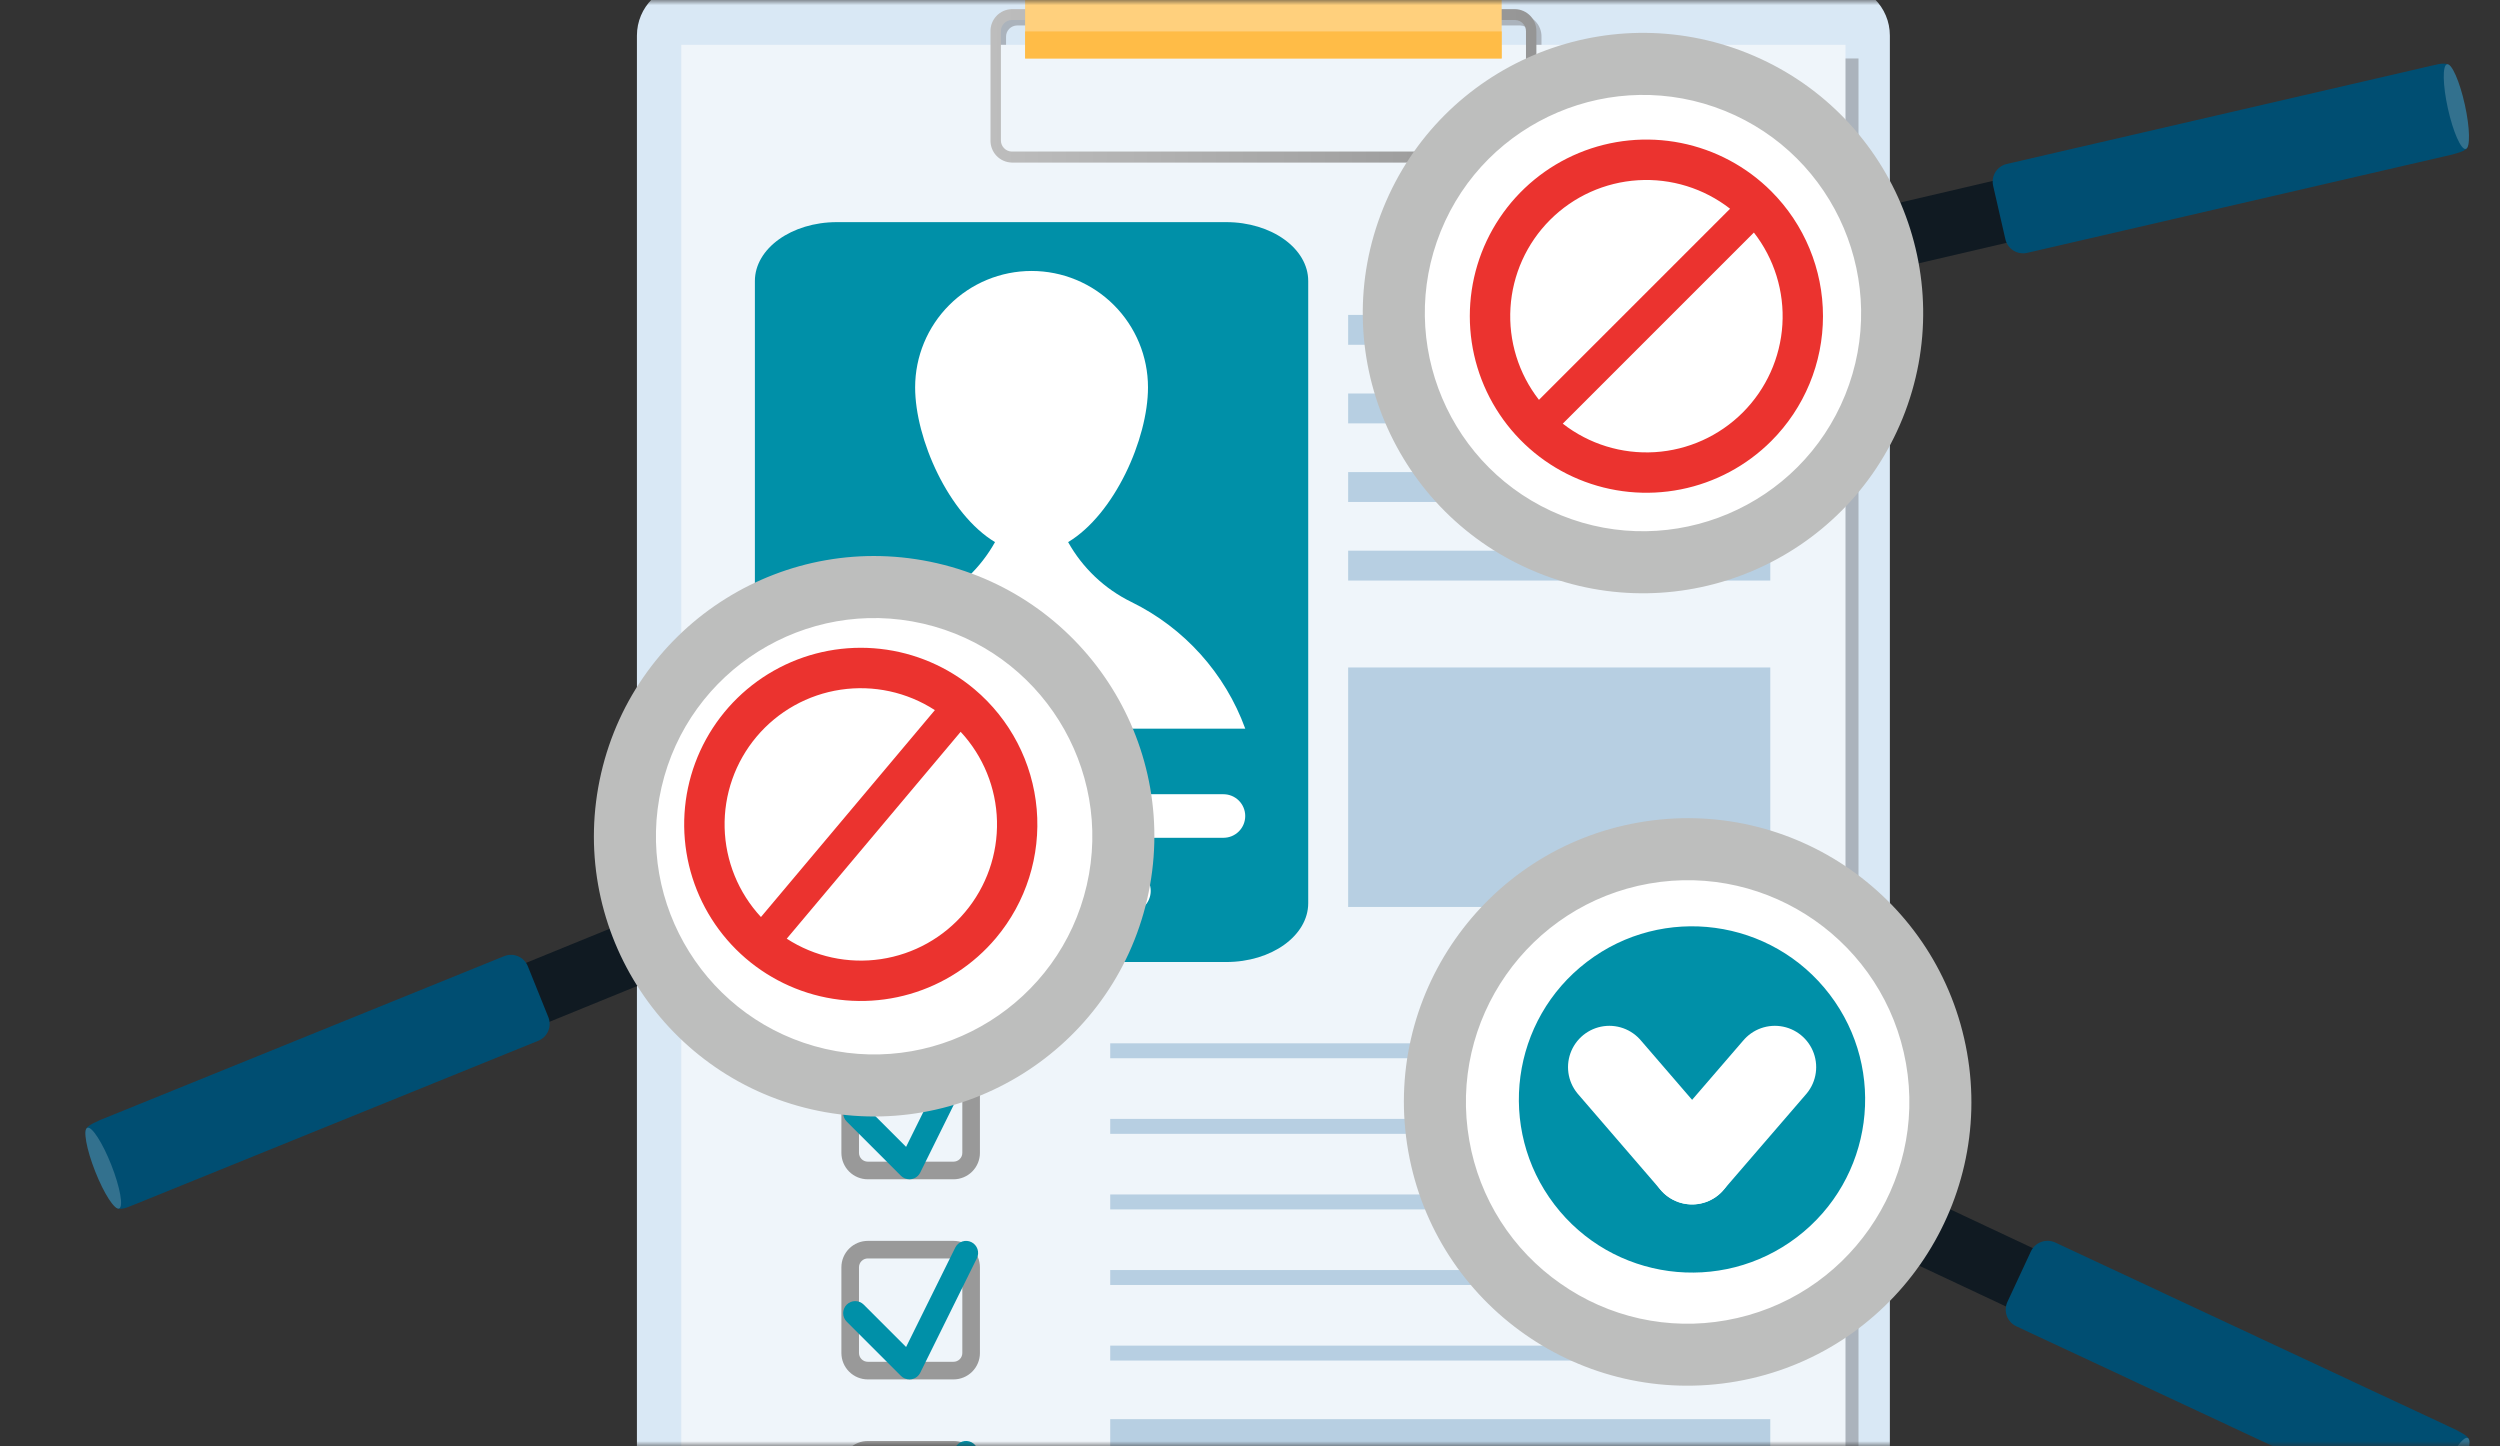 <svg width="242" height="140" viewBox="0 0 242 140" fill="none" xmlns="http://www.w3.org/2000/svg">
<rect x="0" y="0" width="242" height="140" fill="#333333" stroke="none"/>
<g clip-path="url(#clip0_2147_11912)">
<mask id="mask0_2147_11912" style="mask-type:luminance" maskUnits="userSpaceOnUse" x="0" y="0" width="242" height="140">
<path d="M0 0H242V140H0V0Z" fill="white"/>
</mask>
<g mask="url(#mask0_2147_11912)">
<path d="M177.939 -1.556H66.654C63.893 -1.556 61.654 0.683 61.654 3.444V159.892C61.654 162.654 63.893 164.892 66.654 164.892H177.939C180.701 164.892 182.939 162.654 182.939 159.892V3.444C182.939 0.683 180.701 -1.556 177.939 -1.556Z" fill="#D9E8F5"/>
<g style="mix-blend-mode:multiply">
<path d="M67.207 5.66H179.903V160.32H67.207V5.66Z" fill="#ABB3BC"/>
</g>
<path d="M147.166 16.266H98.43C97.871 16.251 97.341 16.015 96.956 15.61C96.571 15.205 96.362 14.664 96.375 14.105V3.573C96.362 3.014 96.571 2.473 96.956 2.069C97.342 1.664 97.871 1.428 98.43 1.413H147.162C147.721 1.428 148.25 1.664 148.635 2.069C149.02 2.474 149.229 3.015 149.216 3.573V14.105C149.229 14.663 149.021 15.204 148.637 15.608C148.253 16.013 147.724 16.25 147.166 16.266ZM98.434 2.466C98.15 2.474 97.879 2.594 97.683 2.8C97.487 3.006 97.38 3.281 97.386 3.566V14.098C97.38 14.383 97.487 14.658 97.683 14.864C97.879 15.07 98.15 15.191 98.434 15.198H147.166C147.451 15.191 147.721 15.07 147.917 14.864C148.114 14.658 148.22 14.383 148.214 14.098V3.566C148.22 3.281 148.114 3.006 147.917 2.8C147.721 2.594 147.451 2.474 147.166 2.466H98.434Z" fill="#ABB3BC"/>
<path d="M65.949 4.338H178.644V158.998H65.949V4.338Z" fill="#EFF5FA"/>
<path d="M130.5 30.484H171.364V33.376H130.5V30.484Z" fill="#B7CFE2"/>
<path d="M130.5 38.091H171.364V40.983H130.5V38.091Z" fill="#B7CFE2"/>
<path d="M130.5 45.699H171.364V48.591H130.5V45.699Z" fill="#B7CFE2"/>
<path d="M130.5 53.306H171.364V56.198H130.5V53.306Z" fill="#B7CFE2"/>
<path d="M130.5 64.612H171.364V87.794H130.5V64.612Z" fill="#B7CFE2"/>
<path d="M107.469 100.993H171.363V102.439H107.469V100.993Z" fill="#B7CFE2"/>
<path d="M107.469 108.309H171.363V109.755H107.469V108.309Z" fill="#B7CFE2"/>
<path d="M107.469 115.624H171.363V117.07H107.469V115.624Z" fill="#B7CFE2"/>
<path d="M107.469 122.94H171.363V124.386H107.469V122.94Z" fill="#B7CFE2"/>
<path d="M107.469 130.256H171.363V131.702H107.469V130.256Z" fill="#B7CFE2"/>
<path d="M107.469 137.373H171.363V152.897H107.469V137.373Z" fill="#B7CFE2"/>
<path d="M146.667 15.737H97.935C97.376 15.722 96.847 15.486 96.461 15.082C96.076 14.677 95.867 14.136 95.88 13.577V3.044C95.867 2.485 96.076 1.944 96.461 1.54C96.847 1.135 97.376 0.899 97.935 0.884H146.667C147.226 0.899 147.756 1.135 148.141 1.54C148.526 1.944 148.735 2.485 148.722 3.044V13.577C148.735 14.136 148.526 14.677 148.141 15.082C147.756 15.486 147.226 15.722 146.667 15.737ZM97.935 1.937C97.65 1.945 97.38 2.065 97.184 2.271C96.988 2.477 96.881 2.752 96.887 3.037V13.57C96.881 13.855 96.988 14.13 97.184 14.336C97.38 14.543 97.65 14.663 97.935 14.67H146.667C146.952 14.662 147.221 14.542 147.418 14.336C147.614 14.13 147.721 13.855 147.715 13.57V3.037C147.721 2.752 147.614 2.477 147.418 2.271C147.222 2.065 146.952 1.945 146.667 1.937H97.935Z" fill="url(#paint0_linear_2147_11912)"/>
<path d="M99.231 -2.835H145.362V5.66H99.231V-2.835Z" fill="#FFD07D"/>
<path d="M99.231 3.042H145.362V5.659H99.231V3.042Z" fill="#FFBC47"/>
<path d="M126.636 87.423V27.202C126.636 24.051 123.08 21.502 118.694 21.502H81.014C76.628 21.502 73.073 24.054 73.073 27.202V87.423C73.073 90.574 76.629 93.123 81.014 93.123H118.694C123.08 93.127 126.636 90.574 126.636 87.423Z" fill="#0090A8"/>
<path d="M79.173 78.988C79.173 79.265 79.228 79.54 79.334 79.796C79.439 80.052 79.595 80.284 79.791 80.48C79.987 80.676 80.219 80.831 80.475 80.938C80.731 81.043 81.005 81.098 81.282 81.098H118.429C118.706 81.098 118.981 81.043 119.237 80.938C119.493 80.831 119.725 80.676 119.921 80.48C120.117 80.284 120.272 80.052 120.378 79.796C120.484 79.54 120.538 79.265 120.538 78.988C120.538 78.429 120.315 77.893 119.92 77.498C119.524 77.103 118.988 76.881 118.429 76.881H81.282C81.005 76.881 80.731 76.935 80.476 77.041C80.22 77.147 79.987 77.302 79.791 77.498C79.596 77.694 79.44 77.926 79.334 78.181C79.228 78.437 79.174 78.711 79.173 78.988Z" fill="white"/>
<path d="M88.32 86.239C88.32 86.798 88.542 87.335 88.938 87.73C89.333 88.126 89.869 88.349 90.428 88.349H109.281C109.841 88.349 110.377 88.126 110.773 87.731C111.168 87.335 111.39 86.799 111.39 86.239C111.39 85.962 111.336 85.688 111.23 85.432C111.124 85.176 110.968 84.944 110.773 84.748C110.577 84.552 110.344 84.397 110.088 84.291C109.833 84.185 109.558 84.13 109.281 84.13H90.428C89.869 84.13 89.333 84.353 88.938 84.748C88.542 85.144 88.32 85.68 88.32 86.239Z" fill="white"/>
<path d="M109.511 58.269C106.93 57.006 104.796 54.985 103.394 52.476C107.885 49.776 111.126 42.487 111.126 37.499C111.126 34.51 109.939 31.644 107.825 29.53C105.712 27.416 102.845 26.229 99.856 26.229C96.867 26.229 94.001 27.416 91.887 29.53C89.773 31.643 88.586 34.51 88.585 37.499C88.585 42.487 91.826 49.773 96.317 52.476C94.916 54.985 92.782 57.007 90.2 58.269C85.079 60.779 81.127 65.173 79.175 70.532H120.54C118.587 65.173 114.634 60.778 109.511 58.269Z" fill="white"/>
<path d="M92.302 114.155H84.002C83.325 114.155 82.675 113.885 82.196 113.406C81.717 112.927 81.448 112.278 81.447 111.6V103.3C81.448 102.623 81.718 101.974 82.197 101.495C82.676 101.016 83.325 100.747 84.002 100.746H92.302C92.98 100.747 93.629 101.016 94.108 101.495C94.587 101.973 94.856 102.623 94.857 103.3V111.6C94.857 112.278 94.587 112.927 94.108 113.406C93.629 113.885 92.98 114.155 92.302 114.155ZM84.002 102.445C83.777 102.445 83.56 102.535 83.4 102.695C83.241 102.854 83.151 103.07 83.15 103.296V111.596C83.15 111.822 83.24 112.039 83.4 112.199C83.56 112.358 83.776 112.448 84.002 112.448H92.302C92.414 112.448 92.525 112.426 92.628 112.383C92.731 112.34 92.825 112.278 92.904 112.198C92.983 112.119 93.046 112.025 93.089 111.922C93.132 111.819 93.153 111.708 93.153 111.596V103.296C93.153 103.07 93.063 102.854 92.904 102.695C92.744 102.535 92.528 102.445 92.302 102.445H84.002Z" fill="#999999"/>
<path d="M88.033 114.155C87.724 114.155 87.428 114.032 87.209 113.814L81.96 108.564C81.852 108.456 81.766 108.328 81.707 108.186C81.649 108.045 81.619 107.894 81.619 107.741C81.619 107.588 81.649 107.436 81.707 107.295C81.766 107.153 81.852 107.025 81.96 106.917C82.069 106.808 82.197 106.722 82.338 106.663C82.48 106.605 82.632 106.574 82.785 106.574C82.938 106.574 83.09 106.605 83.231 106.663C83.373 106.722 83.501 106.808 83.609 106.917L87.709 111.017L92.469 101.392C92.607 101.115 92.848 100.903 93.141 100.804C93.434 100.705 93.755 100.726 94.032 100.863C94.309 101.001 94.521 101.242 94.62 101.535C94.719 101.828 94.697 102.149 94.56 102.426L89.078 113.506C88.996 113.672 88.876 113.817 88.727 113.927C88.578 114.037 88.404 114.11 88.221 114.14C88.159 114.15 88.096 114.155 88.033 114.155Z" fill="#0090A8"/>
<path d="M92.302 133.527H84.002C83.325 133.527 82.675 133.257 82.196 132.778C81.717 132.299 81.448 131.65 81.447 130.972V122.672C81.448 121.995 81.717 121.345 82.196 120.866C82.675 120.387 83.325 120.118 84.002 120.117H92.302C92.98 120.118 93.629 120.387 94.108 120.866C94.587 121.345 94.857 121.995 94.857 122.672V130.972C94.857 131.65 94.587 132.299 94.108 132.778C93.629 133.257 92.98 133.527 92.302 133.527ZM84.002 121.817C83.776 121.817 83.56 121.907 83.4 122.067C83.24 122.227 83.15 122.443 83.15 122.669V130.969C83.15 131.195 83.24 131.411 83.4 131.571C83.56 131.73 83.776 131.82 84.002 131.82H92.302C92.528 131.82 92.744 131.73 92.904 131.571C93.064 131.411 93.153 131.195 93.153 130.969V122.669C93.153 122.443 93.064 122.227 92.904 122.067C92.745 121.907 92.528 121.817 92.302 121.817H84.002Z" fill="#999999"/>
<path d="M88.034 133.527C87.725 133.527 87.428 133.404 87.21 133.186L81.96 127.936C81.852 127.828 81.766 127.7 81.708 127.558C81.649 127.417 81.619 127.265 81.619 127.113C81.619 126.96 81.649 126.808 81.708 126.667C81.766 126.526 81.852 126.397 81.96 126.289C82.069 126.181 82.197 126.094 82.339 126.036C82.48 125.977 82.632 125.947 82.785 125.947C82.938 125.947 83.09 125.977 83.231 126.036C83.373 126.094 83.501 126.181 83.609 126.289L87.71 130.389L92.469 120.765C92.537 120.628 92.632 120.505 92.747 120.404C92.863 120.304 92.997 120.227 93.142 120.178C93.287 120.129 93.44 120.109 93.593 120.119C93.746 120.13 93.895 120.17 94.032 120.238C94.17 120.306 94.293 120.4 94.393 120.516C94.494 120.631 94.571 120.765 94.62 120.91C94.669 121.055 94.689 121.209 94.679 121.362C94.669 121.514 94.629 121.664 94.561 121.801L89.079 132.882C88.996 133.048 88.876 133.192 88.727 133.302C88.578 133.412 88.404 133.485 88.222 133.514C88.159 133.525 88.096 133.529 88.034 133.527Z" fill="#0090A8"/>
<path d="M92.302 152.896H84.002C83.325 152.896 82.676 152.626 82.197 152.147C81.718 151.669 81.448 151.019 81.447 150.342V142.042C81.448 141.365 81.718 140.715 82.197 140.236C82.675 139.757 83.325 139.488 84.002 139.487H92.302C92.98 139.488 93.629 139.757 94.108 140.236C94.587 140.715 94.856 141.365 94.857 142.042V150.342C94.856 151.019 94.587 151.669 94.108 152.147C93.629 152.626 92.98 152.896 92.302 152.896ZM84.002 141.186C83.776 141.186 83.56 141.276 83.4 141.436C83.24 141.596 83.15 141.812 83.15 142.038V150.338C83.151 150.564 83.241 150.78 83.4 150.94C83.56 151.099 83.777 151.189 84.002 151.189H92.302C92.528 151.189 92.744 151.099 92.904 150.94C93.063 150.78 93.153 150.564 93.153 150.338V142.038C93.153 141.812 93.064 141.596 92.904 141.436C92.745 141.276 92.528 141.186 92.302 141.186H84.002Z" fill="#999999"/>
<path d="M88.033 152.896C87.88 152.896 87.729 152.866 87.587 152.808C87.446 152.749 87.317 152.663 87.209 152.555L81.96 147.308C81.742 147.089 81.619 146.792 81.619 146.483C81.619 146.174 81.742 145.877 81.96 145.658C82.069 145.55 82.197 145.464 82.338 145.405C82.48 145.347 82.632 145.317 82.785 145.317C82.938 145.317 83.09 145.347 83.231 145.405C83.372 145.464 83.501 145.55 83.609 145.658L87.709 149.758L92.469 140.134C92.607 139.857 92.849 139.646 93.142 139.547C93.435 139.448 93.755 139.47 94.032 139.607C94.309 139.744 94.521 139.986 94.62 140.279C94.719 140.572 94.697 140.893 94.56 141.17L89.078 152.251C88.996 152.417 88.875 152.561 88.726 152.671C88.577 152.781 88.404 152.854 88.221 152.883C88.159 152.894 88.096 152.898 88.033 152.896Z" fill="#0090A8"/>
<path d="M225.85 141.346L184.414 121.88L187.033 116.242L228.471 135.709C228.516 135.73 228.551 135.769 228.568 135.815C228.585 135.862 228.583 135.914 228.562 135.959L226.102 141.258C226.08 141.303 226.042 141.338 225.994 141.354C225.947 141.371 225.895 141.368 225.85 141.346Z" fill="#101A22"/>
<path d="M233.933 146.494L195.183 128.385C194.971 128.287 194.781 128.147 194.622 127.975C194.464 127.803 194.342 127.602 194.262 127.382C194.181 127.163 194.145 126.93 194.155 126.697C194.165 126.463 194.22 126.234 194.319 126.022L196.588 121.141C196.787 120.713 197.147 120.382 197.59 120.219C198.033 120.057 198.522 120.078 198.95 120.276L237.7 138.386C238.715 138.934 239.321 139.174 238.907 140.066L235.974 146.426C235.56 147.317 234.824 146.909 233.934 146.494H233.933Z" fill="#004E72"/>
<path d="M237.895 143.415C236.922 145.552 235.786 147.127 235.358 146.933C234.93 146.739 235.372 144.846 236.345 142.709C237.318 140.572 238.454 138.998 238.882 139.193C239.31 139.388 238.866 141.279 237.895 143.415Z" fill="#33718E"/>
<path d="M167.619 130.758C164.456 131.321 161.212 131.253 158.075 130.559C154.938 129.864 151.969 128.557 149.339 126.711C146.704 124.872 144.458 122.531 142.731 119.822C141.004 117.112 139.829 114.088 139.274 110.923C138.711 107.76 138.779 104.516 139.473 101.379C140.168 98.242 141.476 95.273 143.321 92.643C145.16 90.008 147.501 87.762 150.21 86.035C152.919 84.307 155.943 83.132 159.108 82.577C162.272 82.014 165.515 82.082 168.652 82.776C171.789 83.471 174.758 84.778 177.388 86.624C180.024 88.463 182.269 90.804 183.997 93.513C185.724 96.223 186.899 99.247 187.454 102.412C188.017 105.575 187.949 108.819 187.255 111.956C186.56 115.093 185.253 118.062 183.407 120.692C181.569 123.327 179.227 125.573 176.518 127.301C173.808 129.028 170.784 130.203 167.619 130.758Z" fill="white"/>
<path d="M159.63 85.532C147.976 87.592 140.17 98.747 142.229 110.402C142.712 113.18 143.741 115.834 145.257 118.211C146.772 120.589 148.745 122.642 151.059 124.252C153.365 125.875 155.969 127.024 158.722 127.634C161.475 128.243 164.322 128.301 167.097 127.803C178.751 125.744 186.557 114.588 184.499 102.934C182.44 91.28 171.284 83.474 159.63 85.532ZM158.586 79.622C173.523 76.984 187.771 86.954 190.409 101.89C193.048 116.827 183.079 131.074 168.141 133.713C153.205 136.352 138.957 126.382 136.319 111.445C133.68 96.509 143.649 82.261 158.586 79.622Z" fill="#BDBEBD"/>
<path d="M173.946 119.756C181.308 114.144 182.726 103.628 177.115 96.267C171.504 88.905 160.987 87.487 153.626 93.098C146.264 98.709 144.846 109.226 150.457 116.587C156.068 123.948 166.585 125.367 173.946 119.756Z" fill="#0090A8"/>
<path d="M155.784 103.299L163.795 112.589" stroke="white" stroke-width="8" stroke-linecap="round" stroke-linejoin="round"/>
<path d="M171.806 103.299L163.795 112.589" stroke="white" stroke-width="8" stroke-linecap="round" stroke-linejoin="round"/>
<path d="M21.196 111.96L63.056 94.885L60.762 89.191L18.898 106.266C18.853 106.285 18.817 106.32 18.797 106.366C18.778 106.411 18.778 106.462 18.796 106.507L20.948 111.855C20.957 111.878 20.971 111.899 20.988 111.917C21.006 111.935 21.026 111.949 21.049 111.958C21.072 111.968 21.097 111.973 21.122 111.973C21.146 111.973 21.171 111.968 21.194 111.958L21.196 111.96Z" fill="#101A22"/>
<path d="M12.96 116.622L52.106 100.746C52.32 100.66 52.515 100.532 52.68 100.371C52.844 100.209 52.976 100.017 53.066 99.804C53.157 99.592 53.204 99.364 53.206 99.133C53.209 98.902 53.165 98.673 53.079 98.459L51.092 93.529C51.006 93.315 50.878 93.12 50.717 92.955C50.555 92.79 50.363 92.659 50.151 92.569C49.938 92.478 49.71 92.43 49.48 92.428C49.249 92.426 49.02 92.469 48.806 92.555L9.661 108.43C8.631 108.918 8.026 109.125 8.384 110.025L10.951 116.45C11.313 117.35 12.056 116.984 12.96 116.622Z" fill="#004E72"/>
<path d="M9.21 113.383C10.06 115.541 11.1 117.153 11.532 116.982C11.964 116.811 11.626 114.925 10.775 112.767C9.924 110.609 8.885 108.999 8.454 109.17C8.023 109.341 8.36 111.226 9.21 113.383Z" fill="#33718E"/>
<path d="M79.201 104.455C76.113 103.748 73.195 102.437 70.614 100.598C68.034 98.759 65.843 96.429 64.166 93.74C62.482 91.056 61.345 88.066 60.821 84.941C60.297 81.816 60.395 78.619 61.11 75.532C61.818 72.444 63.129 69.526 64.968 66.947C66.807 64.367 69.138 62.176 71.826 60.5C74.51 58.816 77.5 57.68 80.625 57.156C83.749 56.631 86.947 56.73 90.033 57.445C93.121 58.152 96.039 59.463 98.62 61.302C101.2 63.14 103.391 65.471 105.067 68.159C106.751 70.843 107.888 73.833 108.412 76.958C108.937 80.082 108.838 83.28 108.123 86.366C107.416 89.454 106.105 92.372 104.266 94.952C102.427 97.532 100.097 99.724 97.408 101.4C94.724 103.084 91.734 104.221 88.61 104.745C85.485 105.27 82.288 105.17 79.201 104.455Z" fill="white"/>
<path d="M89.359 60.368C78.009 57.753 66.649 64.858 64.035 76.207C61.42 87.556 68.525 98.916 79.875 101.531C91.223 104.146 102.583 97.041 105.198 85.691C107.813 74.343 100.709 62.983 89.359 60.368ZM90.706 54.52C105.302 57.883 114.409 72.442 111.046 87.039C107.682 101.635 93.123 110.741 78.526 107.379C63.931 104.015 54.824 89.456 58.187 74.859C61.551 60.264 76.11 51.158 90.706 54.52Z" fill="#BDBEBD"/>
<path d="M94.895 89.528C100.267 83.137 99.441 73.601 93.05 68.229C86.659 62.857 77.124 63.683 71.751 70.074C66.379 76.465 67.205 86 73.596 91.373C79.987 96.745 89.523 95.919 94.895 89.528Z" fill="white"/>
<path d="M94.324 66.714C91.735 64.539 88.56 63.18 85.2 62.809C81.839 62.438 78.444 63.071 75.443 64.63C72.443 66.189 69.972 68.602 68.343 71.565C66.714 74.528 66.001 77.907 66.292 81.275C66.584 84.644 67.868 87.85 69.982 90.489C72.096 93.127 74.945 95.08 78.169 96.1C81.393 97.119 84.846 97.16 88.093 96.216C91.34 95.273 94.234 93.388 96.41 90.8C99.326 87.329 100.744 82.842 100.353 78.325C99.962 73.809 97.793 69.632 94.324 66.714ZM73.231 71.317C75.3 68.856 78.196 67.237 81.376 66.762C84.555 66.288 87.798 66.991 90.495 68.74L73.66 88.768C71.474 86.411 70.223 83.337 70.144 80.123C70.065 76.91 71.163 73.778 73.231 71.317ZM76.157 90.865L92.991 70.838C95.178 73.194 96.429 76.268 96.508 79.481C96.587 82.695 95.489 85.827 93.421 88.288C91.352 90.749 88.456 92.369 85.276 92.843C82.097 93.318 78.854 92.614 76.157 90.865Z" fill="#EB332F"/>
<path d="M226.54 9.66L182.52 19.936L183.89 25.919L227.912 15.643C227.96 15.632 228.002 15.602 228.028 15.56C228.054 15.518 228.062 15.468 228.051 15.42L226.767 9.802C226.762 9.778 226.752 9.755 226.737 9.734C226.723 9.714 226.705 9.697 226.683 9.683C226.662 9.67 226.639 9.661 226.614 9.658C226.589 9.654 226.564 9.655 226.54 9.661V9.66Z" fill="#101A22"/>
<path d="M235.405 6.352L194.255 15.872C194.03 15.923 193.818 16.019 193.63 16.152C193.441 16.286 193.282 16.455 193.159 16.651C193.036 16.846 192.953 17.064 192.915 17.292C192.877 17.519 192.884 17.752 192.935 17.977L194.121 23.158C194.173 23.383 194.268 23.595 194.401 23.783C194.535 23.971 194.704 24.131 194.9 24.254C195.095 24.376 195.313 24.459 195.54 24.498C195.768 24.536 196 24.529 196.225 24.478L237.374 14.96C238.467 14.64 239.098 14.53 238.885 13.586L237.362 6.838C237.145 5.892 236.354 6.138 235.405 6.352Z" fill="#004E72"/>
<path d="M238.598 10.14C238.098 7.875 237.325 6.121 236.872 6.221C236.419 6.321 236.455 8.238 236.956 10.502C237.457 12.766 238.229 14.52 238.682 14.419C239.135 14.318 239.098 12.404 238.598 10.139V10.14Z" fill="#33718E"/>
<path d="M168.085 7.949C171.023 9.133 173.698 10.886 175.957 13.108C178.215 15.329 180.012 17.975 181.245 20.893C182.485 23.808 183.137 26.939 183.163 30.107C183.19 33.274 182.59 36.416 181.398 39.351C180.214 42.289 178.461 44.964 176.239 47.223C174.018 49.481 171.372 51.278 168.454 52.511C165.539 53.751 162.408 54.403 159.24 54.43C156.073 54.456 152.931 53.856 149.996 52.664C147.058 51.48 144.383 49.727 142.124 47.505C139.866 45.284 138.068 42.638 136.836 39.72C135.596 36.805 134.944 33.674 134.917 30.506C134.891 27.339 135.491 24.197 136.683 21.262C137.867 18.324 139.62 15.649 141.842 13.39C144.063 11.132 146.709 9.335 149.627 8.102C152.542 6.862 155.673 6.21 158.841 6.183C162.008 6.157 165.15 6.757 168.085 7.949Z" fill="white"/>
<path d="M151.121 49.883C161.915 54.25 174.251 49.02 178.617 38.226C182.984 27.431 177.754 15.096 166.96 10.73C156.165 6.363 143.83 11.592 139.464 22.387C135.097 33.182 140.326 45.517 151.121 49.883ZM148.871 55.445C134.987 49.829 128.285 34.021 133.901 20.137C139.518 6.253 155.326 -0.449 169.21 5.167C183.093 10.784 189.795 26.592 184.179 40.476C178.562 54.359 162.755 61.061 148.871 55.445Z" fill="#BDBEBD"/>
<path d="M170.061 41.295C175.964 35.391 175.964 25.82 170.061 19.916C164.157 14.012 154.586 14.012 148.682 19.916C142.778 25.82 142.778 35.391 148.682 41.295C154.586 47.198 164.157 47.198 170.061 41.295Z" fill="white"/>
<path d="M171.46 18.517C169.069 16.126 166.023 14.498 162.707 13.838C159.391 13.179 155.954 13.517 152.83 14.811C149.706 16.105 147.036 18.296 145.158 21.108C143.279 23.919 142.277 27.224 142.277 30.605C142.277 33.986 143.279 37.291 145.158 40.102C147.036 42.914 149.706 45.105 152.83 46.399C155.954 47.693 159.391 48.031 162.707 47.371C166.023 46.712 169.069 45.084 171.46 42.693C174.665 39.486 176.465 35.139 176.465 30.605C176.465 26.072 174.665 21.724 171.46 18.517ZM150.049 21.282C152.322 19.009 155.348 17.646 158.556 17.447C161.764 17.249 164.935 18.23 167.471 20.205L148.971 38.705C146.996 36.169 146.015 32.998 146.214 29.79C146.412 26.581 147.776 23.555 150.049 21.282ZM151.277 41.01L169.777 22.51C171.752 25.046 172.733 28.216 172.535 31.425C172.336 34.634 170.972 37.659 168.699 39.932C166.426 42.205 163.4 43.569 160.192 43.768C156.983 43.966 153.813 42.986 151.277 41.01Z" fill="#EB332F"/>
</g>
</g>
<defs>
<linearGradient id="paint0_linear_2147_11912" x1="95.879" y1="8.311" x2="148.723" y2="8.311" gradientUnits="userSpaceOnUse">
<stop stop-color="#BDBDBD"/>
<stop offset="1" stop-color="#959595"/>
</linearGradient>
<clipPath id="clip0_2147_11912">
<rect width="242" height="140" fill="white"/>
</clipPath>
</defs>
</svg>
